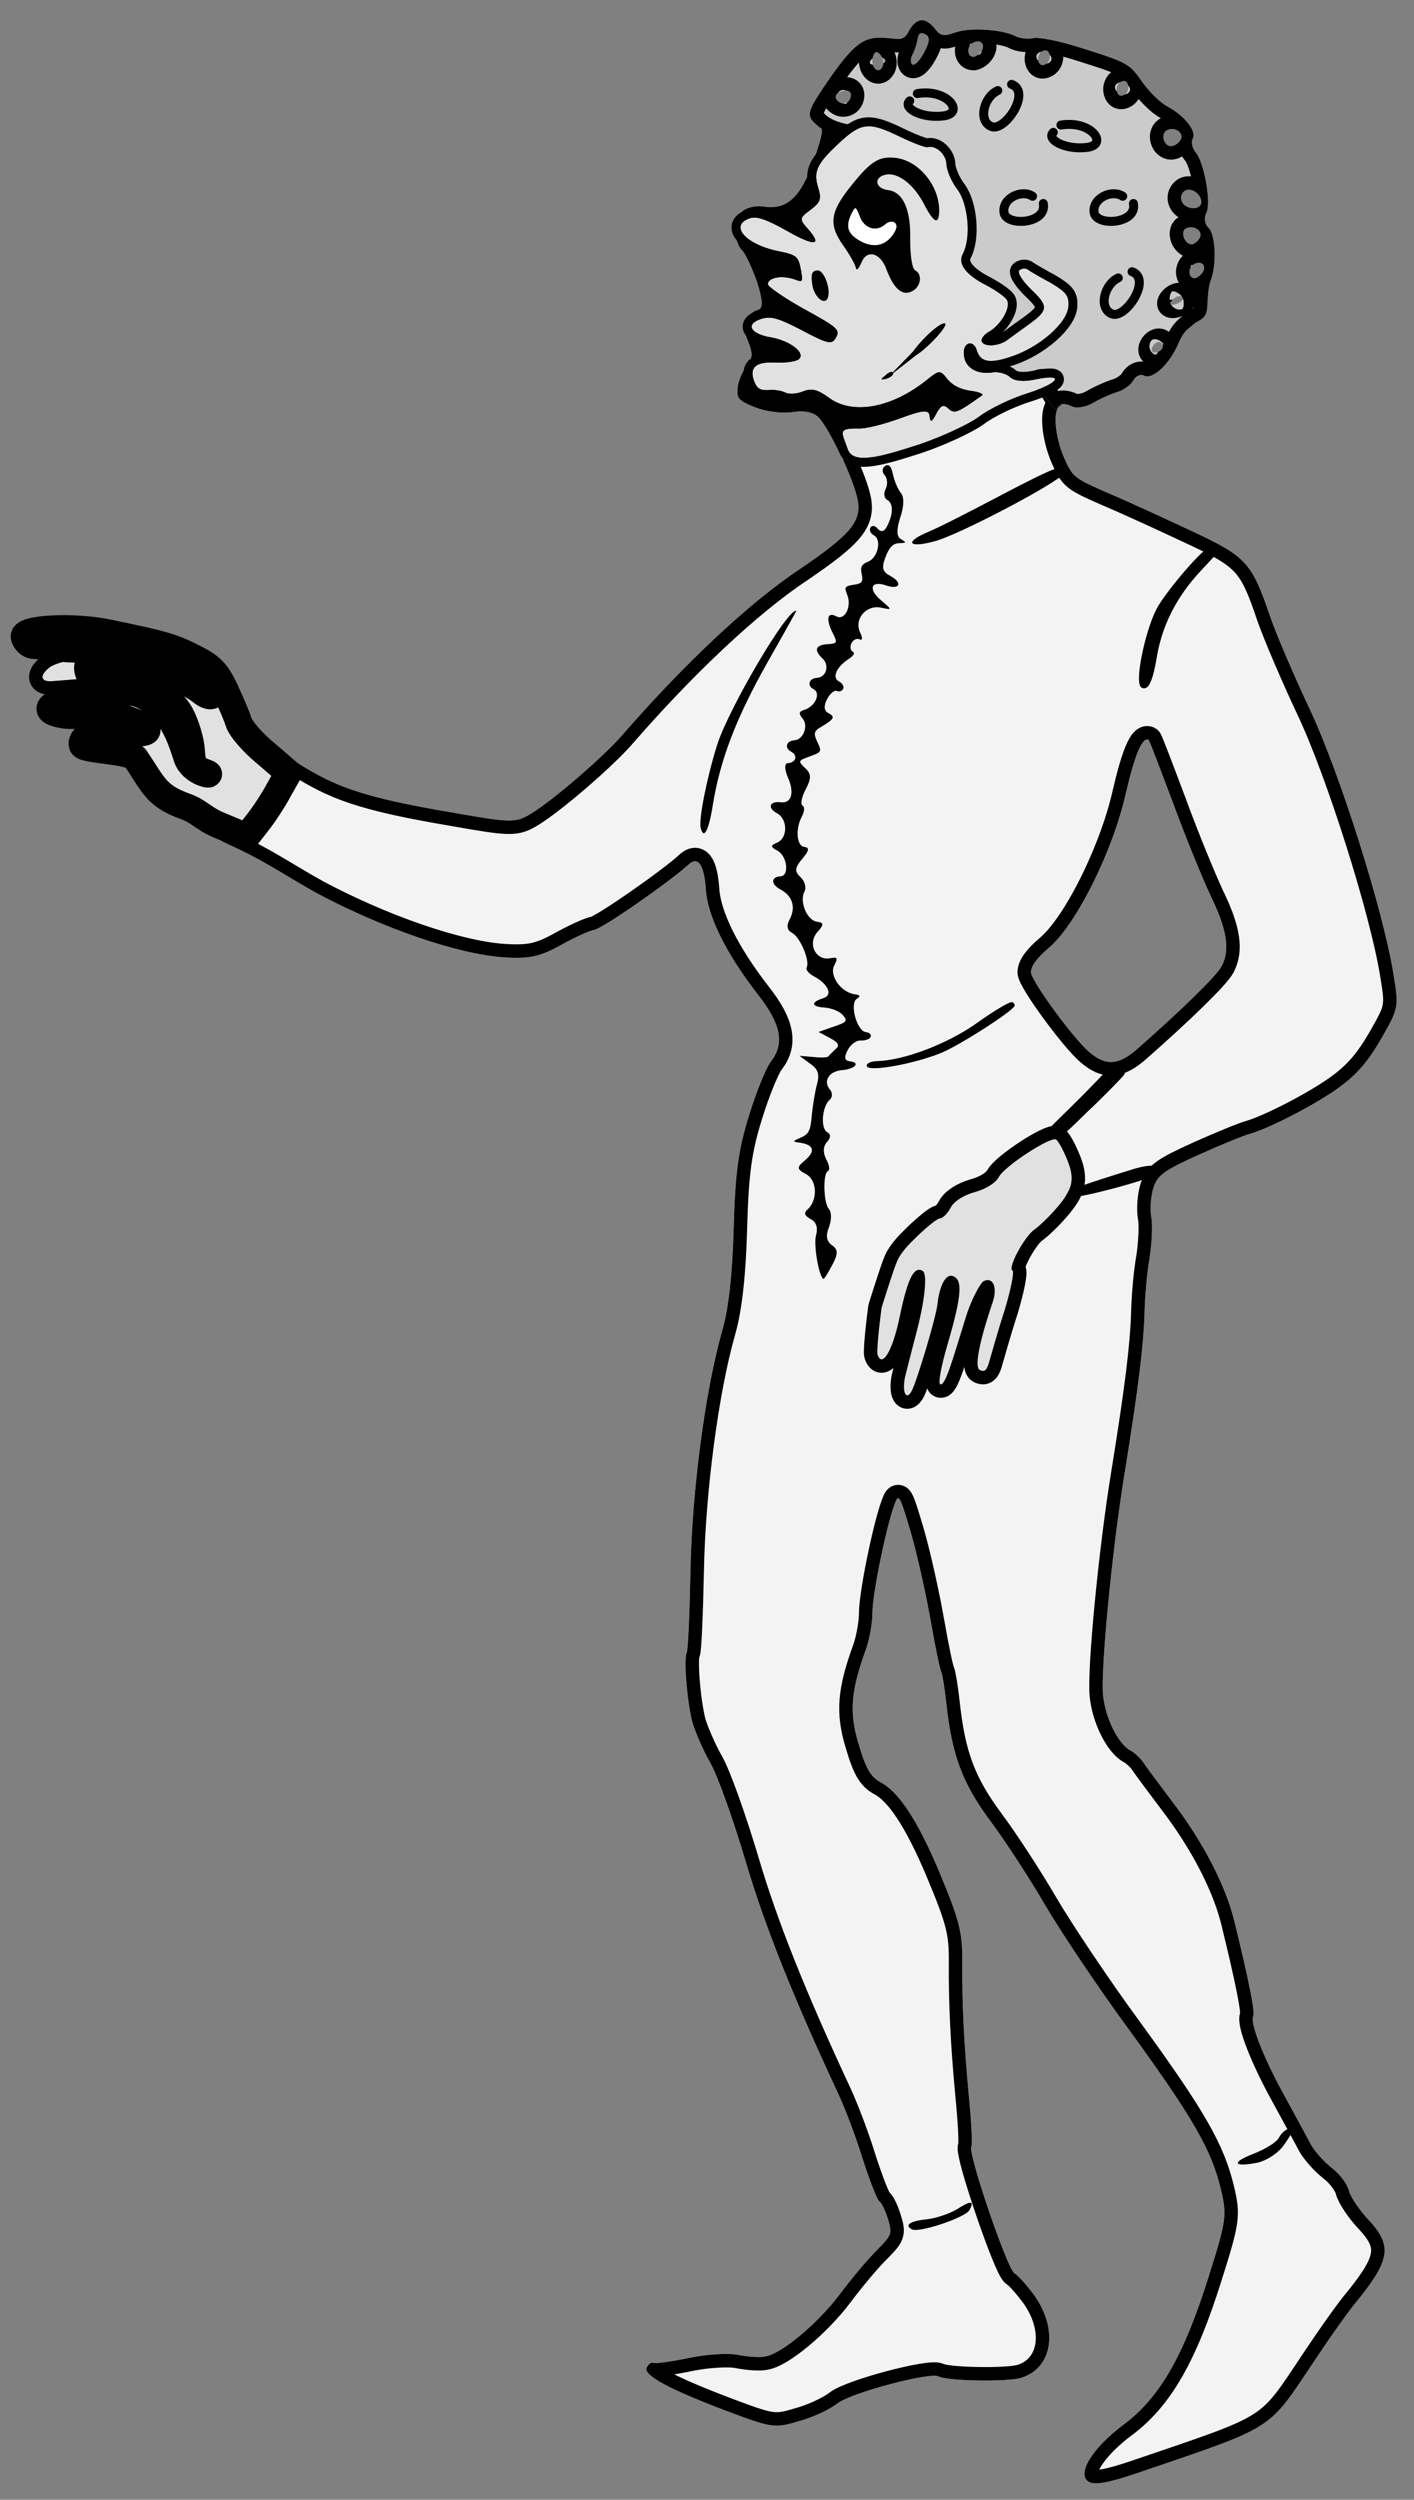 <?xml version="1.0" encoding="UTF-8" standalone="no"?>
<!DOCTYPE svg PUBLIC "-//W3C//DTD SVG 1.1//EN" "http://www.w3.org/Graphics/SVG/1.1/DTD/svg11.dtd">
<svg xmlns:dc="http://purl.org/dc/elements/1.1/" version="1.1" xmlns:xl="http://www.w3.org/1999/xlink" xmlns="http://www.w3.org/2000/svg" viewBox="85.5 67.5 193.5 342" width="193.5" height="342">
  <rect x="85.5" y="67.5" width="193.5" height="342" fill="#808080" stroke="none"/>
  <defs>
    <clipPath id="artboard_clip_path">
      <path d="M 85.5 67.5 L 279 67.5 L 279 382.538 L 279 409.5 L 85.5 409.5 Z"/>
    </clipPath>
    <clipPath id="inner_stroke_clip_path">
      <path d="M 246.051 177.422 C 247.797 182.204 250.153 187.891 251.244 190.216 C 253.428 194.721 253.847 197.489 252.671 199.699 C 251.948 201.059 247.004 205.846 241.132 211.011 C 238.548 213.272 236.823 213.372 234.574 211.45 C 232.324 209.527 226.605 201.688 226.578 200.51 C 226.599 199.649 227.372 198.606 228.986 197.21 C 232.769 194.06 237.85 183.821 239.6 175.882 C 240.79 170.772 241.829 168.271 242.679 168.723 C 242.792 168.783 244.274 172.697 246.051 177.422 Z M 200.873 130.41 C 201.788 132.421 202.574 134.475 202.844 135.765 C 203.486 138.796 201.947 140.595 194.994 145.332 C 188.045 149.924 179.017 158.428 170.56 168.18 C 167.841 171.242 161.267 176.906 158.234 178.783 C 156.075 180.107 155.501 180.093 147.525 178.687 C 134.715 176.529 131.288 175.026 126.312 171.943 C 121.645 169.098 108.59 179.417 116.656 182.979 C 121.597 185.17 124.934 187.54 128.928 189.736 C 137.883 194.498 148.074 198.026 154.381 198.472 C 157.964 198.705 159.38 198.367 162.146 196.857 C 164.01 195.812 166.13 194.832 166.851 194.706 C 168.063 194.478 177.328 187.991 179.621 185.866 C 180.975 184.55 181.838 185.663 182.095 189.144 C 182.292 192.738 184.832 197.942 189.284 203.653 C 192.4 207.637 192.879 210.29 191.009 212.713 C 190.327 213.586 188.949 216.997 187.979 220.189 C 186.543 224.805 186.12 227.925 185.903 235.443 C 185.748 241.613 185.222 246.567 184.312 249.646 C 181.982 257.857 180.205 271.453 179.989 282.388 C 179.872 288.214 179.659 293.263 179.478 293.603 C 179.056 294.396 179.49 300.006 180.219 303.011 C 180.56 304.283 181.7 306.925 182.718 308.702 C 183.763 310.566 185.908 316.65 187.549 322.176 C 190.117 330.883 194.007 340.658 200.193 353.907 C 201.011 355.65 202.549 359.594 203.505 362.719 C 204.517 365.875 205.57 368.543 205.853 368.694 C 206.137 368.844 206.655 369.92 207 371.048 C 207.637 373.132 207.577 373.245 205.367 375.487 C 204.13 376.719 201.91 379.392 200.394 381.421 C 197.424 385.367 192.438 389.55 190.218 389.896 C 189.467 390.078 187.805 389.922 186.547 389.689 C 185.32 389.4 182.243 389.581 179.789 390.094 C 177.335 390.607 175.146 390.897 174.919 390.776 C 174.636 390.625 174.255 390.932 174.014 391.385 C 173.441 392.462 177.125 394.421 185.489 397.559 C 191.065 399.652 191.608 399.723 194.734 398.767 C 196.583 398.297 198.995 397.18 200.107 396.317 C 202.069 394.816 212.793 392.012 213.926 392.615 C 215.116 393.248 222.895 393.385 225.061 392.865 C 229.485 391.655 230.422 386.337 227.067 381.573 C 226.012 380.139 224.783 378.759 224.33 378.518 C 223.366 378.005 217.935 362.105 218.417 361.198 C 218.598 360.858 218.42 357.637 218.053 353.952 C 217.399 346.843 217.154 341.697 217.177 336.184 C 217.229 331.85 216.864 330.347 213.884 323.237 C 211.036 316.561 208.52 312.679 206.026 311.353 C 204.666 310.63 203.977 309.464 202.999 306.109 C 201.672 301.768 201.947 298.789 203.983 293.183 C 204.476 291.845 204.877 289.587 204.883 288.209 C 204.891 285.596 206.692 276.739 207.866 273.438 C 208.483 271.73 208.593 271.934 210.155 277.199 C 211.054 280.294 212.265 285.809 212.893 289.414 C 213.521 293.02 214.189 296.138 214.329 296.285 C 214.439 296.488 214.766 298.334 214.999 300.494 C 215.767 307.663 217.222 311.49 221.027 316.639 C 223.028 319.303 226.345 324.411 228.438 327.995 C 230.531 331.58 235.706 339.348 240.01 345.199 C 248.698 357.161 251.287 361.59 252.585 367.079 C 253.416 370.574 253.342 371.262 250.878 379.039 C 247.509 389.752 244.235 395.499 239.289 399.194 C 235.076 402.333 232.833 405.867 234.413 406.997 C 235.203 407.563 237.223 407.183 241.22 405.818 C 260.132 399.372 258.906 400.174 265.351 390.514 C 267.529 387.238 270.178 383.485 271.302 382.193 C 275.777 376.648 276.027 374.673 272.783 371.203 C 271.524 369.879 270.306 368.068 270.071 367.144 C 269.862 366.306 268.807 364.872 267.707 364.069 C 266.637 363.21 265.409 361.829 264.886 360.897 C 264.421 359.995 262.801 357.026 261.291 354.26 C 258.434 349.106 256.517 344.234 256.999 343.327 C 257.27 342.817 256.377 338.344 254.449 330.485 C 253.227 325.4 250.048 319.348 245.793 313.814 C 244.042 311.502 242.264 309.102 241.905 308.548 C 241.488 307.963 240.702 307.254 240.192 306.983 C 238.492 306.079 236.716 302.445 236.448 299.394 C 236.104 295.94 237.695 279.411 239.389 269.116 C 241.292 257.333 241.98 251.664 242.121 247.16 C 242.179 244.864 242.465 241.454 242.829 239.539 C 243.106 237.651 243.254 235.185 243.053 234.06 C 242.851 232.935 242.984 231.043 243.357 229.933 C 243.974 228.225 244.793 227.643 249.585 225.465 C 252.634 224.106 255.797 222.807 256.548 222.625 C 259.383 221.806 266.016 218.354 269.06 216.047 C 271.373 214.295 272.794 212.579 274.565 209.522 C 276.908 205.389 276.938 205.332 276.166 200.632 C 274.747 191.953 268.84 173.255 264.778 164.625 C 262.624 160.063 260.128 154.228 259.271 151.737 C 256.812 144.468 256.029 143.616 248.45 140.095 C 244.903 138.427 239.821 136.088 237.207 134.989 C 232.492 132.918 232.322 132.828 231.125 130.156 C 229.849 127.224 229.539 123.569 230.557 123.02 C 230.617 122.978 230.69 122.946 230.773 122.925 C 230.322 121.907 229.669 120.768 228.736 119.524 C 225.109 114.688 208.238 125.746 200.873 130.41 Z"/>
    </clipPath>
    <clipPath id="inner_stroke_clip_path_2">
      <path d="M 203.625 86.543 L 213.772 92.419 L 213.884 108.986 L 219.871 115.406 L 219.702 120.232 L 226.32 120.463 L 227.998 119.831 C 227.998 119.831 227.937 121.571 229.999 123.529 L 229.999 123.529 C 230.099 123.221 230.246 123.001 230.441 122.896 C 230.792 122.646 231.593 122.781 232.16 123.083 C 232.783 123.414 234.052 123.216 235.1 122.611 C 236.063 122.032 237.572 121.38 238.44 121.115 C 239.308 120.85 240.274 120.127 240.575 119.56 C 240.907 118.937 241.575 118.638 242.028 118.879 C 243.218 119.512 245.542 117.33 246.761 114.489 C 247.525 112.642 248.164 112.51 248.738 111.937 C 249.522 111.216 250.609 111.27 250.705 109.534 C 250.764 108.449 250.83 106.838 251.138 105.984 C 252.026 103.767 251.874 99.542 250.834 98.626 C 250.358 98.154 250.236 97.29 250.567 96.666 C 251.291 95.306 250.283 89.681 249.111 88.331 C 248.665 87.803 248.456 86.965 248.727 86.455 C 249.269 85.435 247.571 83.296 245.191 82.03 C 244.284 81.548 242.798 80.104 241.883 78.817 C 240.026 76.158 239.912 76.097 233.189 73.976 C 230.454 73.104 227.625 72.545 226.874 72.727 C 226.21 72.883 225.035 72.767 224.412 72.436 C 222.768 71.562 218.497 71.254 216.501 71.864 C 215.112 72.289 214.425 72.701 213.562 71.588 C 212.061 69.626 210.824 69.949 209.769 71.933 C 209.046 73.293 208.267 72.72 206.258 72.67 C 203.505 72.515 202.008 73.827 198.25 79.39 C 196.102 82.61 195.829 83.284 197.009 84.348 C 199.223 86.639 203.625 86.543 203.625 86.543 Z M 239.377 80.455 C 238.852 80.758 238.512 80.577 238.353 80.056 C 238.194 79.536 238.439 78.939 238.846 78.719 C 239.37 78.416 239.711 78.597 239.87 79.118 C 240.029 79.639 239.784 80.236 239.377 80.455 Z M 228.625 76.267 C 228.1 76.57 227.76 76.389 227.601 75.868 C 227.442 75.347 227.686 74.75 228.094 74.531 C 228.618 74.228 228.958 74.409 229.118 74.93 C 229.277 75.45 229.032 76.047 228.625 76.267 Z M 247.096 86.588 C 246.855 87.041 246.27 87.457 245.81 87.503 C 244.775 87.535 244.271 85.885 245.146 85.333 C 246.195 84.727 247.578 85.681 247.096 86.588 Z M 219.885 74.362 C 219.644 74.815 219.146 75.205 218.742 75.281 C 217.851 75.316 217.743 73.877 218.588 73.382 C 219.551 72.803 220.367 73.455 219.885 74.362 Z M 211.984 74.652 C 211.411 75.729 210.702 76.515 210.362 76.334 C 210.079 76.184 210.067 75.523 210.368 74.956 C 210.7 74.333 210.982 73.392 211.083 72.792 C 211.188 72.048 211.508 71.855 212.132 72.186 C 212.812 72.548 212.737 73.235 211.984 74.652 Z M 249.889 95.277 C 249.66 96.392 247.541 96.138 247.17 94.922 C 247.01 94.401 247.225 93.861 247.663 93.585 C 248.595 93.063 250.031 94.19 249.889 95.277 Z M 206.246 76.664 C 205.643 77.797 204.554 76.564 204.96 75.253 C 205.209 74.513 205.469 74.433 205.972 74.992 C 206.392 75.433 206.487 76.211 206.246 76.664 Z M 249.683 100.039 C 249.442 100.492 248.944 100.882 248.627 100.932 C 247.649 100.993 246.975 99.253 247.733 98.784 C 248.782 98.179 250.196 99.076 249.683 100.039 Z M 250.142 104.645 C 249.901 105.098 249.403 105.488 248.999 105.564 C 248.108 105.599 248.001 104.161 248.846 103.665 C 249.808 103.086 250.624 103.738 250.142 104.645 Z M 201.771 81.138 C 201.53 81.591 200.922 81.777 200.469 81.536 C 199.562 81.053 199.697 80.253 200.708 79.991 C 201.694 79.642 202.253 80.231 201.771 81.138 Z M 246.47 109.09 C 245.862 109.276 245.549 109.182 245.73 108.842 C 246.152 108.048 247.193 107.73 247.379 108.338 C 247.402 108.568 246.991 108.931 246.47 109.09 Z M 244.567 115.13 C 244.386 115.47 243.949 115.746 243.518 115.736 C 243.144 115.755 242.982 115.378 243.223 114.924 C 243.494 114.414 243.988 114.168 244.272 114.319 C 244.612 114.499 244.718 114.847 244.567 115.13 Z"/>
    </clipPath>
    <clipPath id="inner_stroke_clip_path_3">
      <path d="M 197.97 84.91 C 198.114 85.674 197.778 86.847 196.922 89.335 C 195.128 94.487 193.246 96.249 190.07 95.796 C 189.012 95.597 187.683 95.909 187.125 96.412 C 185.888 97.644 185.873 100.544 187.106 101.781 C 187.582 102.252 188.479 104.256 189.15 106.139 C 189.946 108.744 189.951 109.691 189.257 109.904 C 187.521 110.435 186.987 112.259 187.941 114.293 C 188.535 115.772 188.544 116.577 187.745 117.533 C 187.153 118.236 186.573 119.6 186.465 120.487 C 186.312 122.005 186.535 122.269 188.866 123.218 C 190.316 123.771 192.548 124.085 193.904 123.861 C 195.489 123.614 196.69 123.816 197.476 124.525 C 198.206 125.215 199.448 127.417 200.56 129.785 C 201.428 129.71 202.212 129.577 202.89 129.377 L 226.388 120.536 L 219.77 120.305 L 219.939 115.479 L 213.952 109.059 L 213.84 92.491 L 203.693 86.616 C 203.693 86.616 201.392 86.536 197.97 84.91 Z"/>
    </clipPath>
    <clipPath id="outer_stroke_clip_path">
      <path d="M 85.5 67.5 L 279 67.5 L 279 409.5 L 85.5 409.5 Z M 98.992 159.911 L 97.673 158.14 C 97.585 157.075 93.051 158.083 92.199 158.866 C 90.762 160.065 91.114 160.906 92.987 160.666 C 93.908 160.574 99.011 160.285 98.992 159.911 Z"/>
    </clipPath>
    <clipPath id="outer_stroke_clip_path_2">
      <path d="M 85.5 67.5 L 279 67.5 L 279 409.5 L 85.5 409.5 Z M 215.016 90.039 L 215.016 90.039 C 215.022 88.661 213.562 87.304 212.434 87.649 C 212.173 87.728 210.353 87.051 208.452 86.113 C 204.338 84.143 203.33 84.262 200.301 87.086 C 197.273 89.911 196.787 90.961 197.451 93.131 C 197.928 94.694 197.774 95.121 196.631 96.04 C 194.817 97.401 194.817 97.401 196.129 98.899 C 198.11 101.188 196.876 101.186 193.139 99.053 C 190.448 97.55 189.111 97.057 188.156 97.349 C 185.174 98.308 187.519 101.009 192.206 101.902 C 194.491 102.39 194.744 102.597 195.075 104.299 C 195.402 106.145 195.402 106.145 194.121 105.683 C 192.44 105.152 190.681 105.453 190.573 106.34 C 190.479 106.654 192.708 108.203 195.455 109.736 C 200.129 112.294 200.466 112.618 199.923 113.638 C 199.411 114.602 198.924 114.561 196.457 113.322 C 191.979 110.941 191.095 110.689 189.62 111.141 C 187.419 111.861 188.218 113.23 191.107 113.676 C 193.679 114.171 195.735 115.773 194.852 116.613 C 194.528 116.949 193.116 117.144 191.681 117.108 C 188.872 116.922 187.959 117.818 188.743 119.762 C 189.122 120.69 189.575 120.931 190.697 120.873 C 191.475 120.778 192.532 120.977 192.985 121.218 C 193.439 121.459 194.56 121.401 195.402 121.049 C 196.591 120.59 197.361 120.782 198.884 121.882 C 202.153 124.348 207.635 123.336 212.531 119.324 C 213.938 118.182 214.198 118.102 215.087 119.302 C 215.839 120.211 216.746 120.693 218.204 120.959 C 219.378 121.075 220.145 121.41 219.911 121.576 C 216.52 123.99 216.143 124.153 215.3 123.414 C 214.627 122.765 214.249 122.928 213.647 124.061 C 213.014 125.252 212.81 125.361 212.718 124.44 C 212.627 123.519 211.879 123.558 208.72 124.713 C 206.633 125.494 204.119 126.12 203.171 126.125 C 200.015 126.046 200.682 126.596 201.504 128.95 C 202.247 131.077 205.887 130.041 211.243 128.308 C 214.255 127.293 218.002 125.578 219.436 124.522 C 220.899 123.41 223.922 121.964 226.179 121.274 C 230.55 119.89 231.273 118.53 227.087 119.43 C 225.528 119.764 224.297 119.619 223.707 119.087 C 223.23 118.616 222.146 118.33 221.282 118.452 C 219.149 118.772 217.509 117.755 217.409 116.029 C 217.221 114.33 218.697 113.879 219.175 115.442 C 219.679 117.091 220.967 117.267 223.892 116.278 C 227.772 114.997 231.589 111.646 231.703 109.381 C 231.796 107.976 231.406 107.478 229.313 106.219 C 227.896 105.466 226.509 104.656 226.143 104.388 C 225.833 104.151 225.285 104.223 224.991 104.503 C 224.697 104.783 225.442 105.979 226.648 107.129 C 229.06 109.429 228.989 109.973 226.065 112.054 C 225.013 112.802 223.813 113.691 223.345 114.024 C 222.233 114.886 220.133 115.006 219.838 114.195 C 219.732 113.848 220.237 113.171 220.935 112.815 C 222.538 111.85 223.861 109.5 223.282 108.538 C 223.062 108.13 221.793 107.237 220.489 106.544 C 217.625 105.094 216.543 103.574 217.236 102.27 C 218.412 100.06 218.009 95.484 216.538 93.466 C 215.676 92.353 215.055 90.787 215.016 90.039 Z"/>
    </clipPath>
    <clipPath id="outer_stroke_clip_path_3">
      <path d="M 85.5 67.5 L 279 67.5 L 279 409.5 L 85.5 409.5 Z M 231.304 225.613 L 231.304 225.613 C 230.815 224.481 230.236 223.519 230.009 223.398 C 229.216 222.976 222.968 227.07 222.215 228.487 C 221.763 229.337 220.45 230.165 218.918 230.586 C 217.385 231.007 216.072 231.836 215.62 232.686 C 215.198 233.48 214.519 234.209 214.089 234.198 C 213.715 234.218 211.927 235.666 210.159 237.488 C 210.159 237.488 208.828 238.775 208.294 239.976 C 207.761 241.178 206.145 246.404 206.145 246.404 C 205.722 249.524 205.477 252.447 205.583 252.794 C 206.14 254.617 207.562 252.734 208.639 247.563 C 209.75 242.193 210.609 240.753 211.743 241.356 C 212.536 241.778 211.895 246.118 210.944 249.683 C 210.437 251.595 209.768 254.22 209.449 255.504 C 208.848 257.729 209.439 259.351 210.283 257.764 C 211.04 256.204 213.638 247.626 213.798 245.821 C 214.123 243.158 215.023 241.602 216.044 242.144 C 217.12 242.717 217.233 244.373 215.192 251.357 C 214.282 254.435 213.874 256.724 214.157 256.875 C 214.837 257.236 215.857 253.521 217.606 247.908 C 218.452 245.087 219.726 243.012 220.047 242.819 C 221.3 242.103 222.023 243.5 221.399 245.494 C 219.819 250.107 218.721 254.473 219.571 254.925 C 220.251 255.286 220.576 254.95 220.925 253.609 C 221.207 252.668 222.06 249.56 222.993 246.712 C 223.839 243.89 224.331 241.461 224.047 241.311 C 223.367 240.949 225.714 236.672 227.001 235.757 C 227.555 235.397 228.996 234.055 230.15 232.705 C 232.457 230.007 232.663 228.662 231.304 225.613 Z"/>
    </clipPath>
    <clipPath id="outer_stroke_clip_path_4">
      <path d="M 85.5 67.5 L 279 67.5 L 279 409.5 L 85.5 409.5 Z M 208.012 99.11 L 208.012 99.11 C 208.614 97.977 207.568 97.347 206.598 98.213 C 205.395 99.246 203.771 98.745 203.18 97.123 C 202.668 95.76 202.555 95.7 202.133 96.493 C 201.109 98.42 201.397 99.519 203.324 100.543 C 205.251 101.568 206.987 101.037 208.012 99.11 Z"/>
    </clipPath>
    <clipPath id="outer_stroke_clip_path_5">
      <path d="M 85.5 67.5 L 279 67.5 L 279 409.5 L 85.5 409.5 Z M 104.058 171.253 L 104.058 171.253 C 103.318 170.159 96.982 170.165 96.758 169.433 C 96.466 168.478 98.157 167.486 99.762 167.613 C 100.454 167.706 105.457 168.136 105.62 167.46 C 105.783 166.784 101.959 165.476 100.534 165.141 C 99.109 164.807 96.156 165.629 94.22 165.32 C 91.331 164.874 91.816 163.824 95.251 163.106 C 98.322 162.472 100.483 161.967 100.886 162.82 L 100.792 162.632 C 101.648 162.159 103.527 161.729 105.62 162.977 C 108.543 164.72 109.805 167.035 111.026 171.029 C 111.799 173.403 115.001 173.68 113.777 173.247 C 112.126 172.66 111.82 172.279 111.7 170.18 C 111.619 168.829 110.956 166.658 110.271 165.349 C 108.598 162.206 103.887 159.992 100.678 160.83 C 98.568 161.38 96.89 159.613 97.673 158.14 C 98.577 156.44 109.757 159.478 112.966 162.057 C 114.682 163.478 115.429 162.348 113.773 160.813 C 110.907 158.272 100.894 155.638 96.255 156.297 C 95.016 156.438 90.88 155.825 90.163 155.807 C 89.359 155.816 88.822 154.962 88.803 154.588 C 88.688 153.437 95.703 153.096 100.273 154.072 C 107.872 155.64 109.013 155.956 111.99 157.467 C 114.344 158.645 115.157 159.441 116.247 161.766 C 116.955 163.305 117.853 165.309 118.145 166.264 C 118.437 167.219 120.112 169.127 121.884 170.579 L 124.976 173.241 L 123.684 175.534 C 123.021 176.781 121.736 178.788 120.847 179.914 L 119.244 181.97 L 115.38 180.351 C 113.249 179.437 112.7 178.457 110.793 177.806 C 106.838 176.357 106.534 174.92 104.058 171.253 Z"/>
    </clipPath>
  </defs>
  <g id="Moor_Passant" stroke="none" stroke-opacity="1" stroke-dasharray="none" fill="none" fill-opacity="1">
    <title>Moor Passant</title>
    <g id="Moor_Passant_Layer_2" clip-path="url(#artboard_clip_path)">
      <title>Layer 2</title>
      <g id="Group_312">
        <g id="Graphic_339">
          <path d="M 246.051 177.422 C 247.797 182.204 250.153 187.891 251.244 190.216 C 253.428 194.721 253.847 197.489 252.671 199.699 C 251.948 201.059 247.004 205.846 241.132 211.011 C 238.548 213.272 236.823 213.372 234.574 211.45 C 232.324 209.527 226.605 201.688 226.578 200.51 C 226.599 199.649 227.372 198.606 228.986 197.21 C 232.769 194.06 237.85 183.821 239.6 175.882 C 240.79 170.772 241.829 168.271 242.679 168.723 C 242.792 168.783 244.274 172.697 246.051 177.422 Z M 200.873 130.41 C 201.788 132.421 202.574 134.475 202.844 135.765 C 203.486 138.796 201.947 140.595 194.994 145.332 C 188.045 149.924 179.017 158.428 170.56 168.18 C 167.841 171.242 161.267 176.906 158.234 178.783 C 156.075 180.107 155.501 180.093 147.525 178.687 C 134.715 176.529 131.288 175.026 126.312 171.943 C 121.645 169.098 108.59 179.417 116.656 182.979 C 121.597 185.17 124.934 187.54 128.928 189.736 C 137.883 194.498 148.074 198.026 154.381 198.472 C 157.964 198.705 159.38 198.367 162.146 196.857 C 164.01 195.812 166.13 194.832 166.851 194.706 C 168.063 194.478 177.328 187.991 179.621 185.866 C 180.975 184.55 181.838 185.663 182.095 189.144 C 182.292 192.738 184.832 197.942 189.284 203.653 C 192.4 207.637 192.879 210.29 191.009 212.713 C 190.327 213.586 188.949 216.997 187.979 220.189 C 186.543 224.805 186.12 227.925 185.903 235.443 C 185.748 241.613 185.222 246.567 184.312 249.646 C 181.982 257.857 180.205 271.453 179.989 282.388 C 179.872 288.214 179.659 293.263 179.478 293.603 C 179.056 294.396 179.49 300.006 180.219 303.011 C 180.56 304.283 181.7 306.925 182.718 308.702 C 183.763 310.566 185.908 316.65 187.549 322.176 C 190.117 330.883 194.007 340.658 200.193 353.907 C 201.011 355.65 202.549 359.594 203.505 362.719 C 204.517 365.875 205.57 368.543 205.853 368.694 C 206.137 368.844 206.655 369.92 207 371.048 C 207.637 373.132 207.577 373.245 205.367 375.487 C 204.13 376.719 201.91 379.392 200.394 381.421 C 197.424 385.367 192.438 389.55 190.218 389.896 C 189.467 390.078 187.805 389.922 186.547 389.689 C 185.32 389.4 182.243 389.581 179.789 390.094 C 177.335 390.607 175.146 390.897 174.919 390.776 C 174.636 390.625 174.255 390.932 174.014 391.385 C 173.441 392.462 177.125 394.421 185.489 397.559 C 191.065 399.652 191.608 399.723 194.734 398.767 C 196.583 398.297 198.995 397.18 200.107 396.317 C 202.069 394.816 212.793 392.012 213.926 392.615 C 215.116 393.248 222.895 393.385 225.061 392.865 C 229.485 391.655 230.422 386.337 227.067 381.573 C 226.012 380.139 224.783 378.759 224.33 378.518 C 223.366 378.005 217.935 362.105 218.417 361.198 C 218.598 360.858 218.42 357.637 218.053 353.952 C 217.399 346.843 217.154 341.697 217.177 336.184 C 217.229 331.85 216.864 330.347 213.884 323.237 C 211.036 316.561 208.52 312.679 206.026 311.353 C 204.666 310.63 203.977 309.464 202.999 306.109 C 201.672 301.768 201.947 298.789 203.983 293.183 C 204.476 291.845 204.877 289.587 204.883 288.209 C 204.891 285.596 206.692 276.739 207.866 273.438 C 208.483 271.73 208.593 271.934 210.155 277.199 C 211.054 280.294 212.265 285.809 212.893 289.414 C 213.521 293.02 214.189 296.138 214.329 296.285 C 214.439 296.488 214.766 298.334 214.999 300.494 C 215.767 307.663 217.222 311.49 221.027 316.639 C 223.028 319.303 226.345 324.411 228.438 327.995 C 230.531 331.58 235.706 339.348 240.01 345.199 C 248.698 357.161 251.287 361.59 252.585 367.079 C 253.416 370.574 253.342 371.262 250.878 379.039 C 247.509 389.752 244.235 395.499 239.289 399.194 C 235.076 402.333 232.833 405.867 234.413 406.997 C 235.203 407.563 237.223 407.183 241.22 405.818 C 260.132 399.372 258.906 400.174 265.351 390.514 C 267.529 387.238 270.178 383.485 271.302 382.193 C 275.777 376.648 276.027 374.673 272.783 371.203 C 271.524 369.879 270.306 368.068 270.071 367.144 C 269.862 366.306 268.807 364.872 267.707 364.069 C 266.637 363.21 265.409 361.829 264.886 360.897 C 264.421 359.995 262.801 357.026 261.291 354.26 C 258.434 349.106 256.517 344.234 256.999 343.327 C 257.27 342.817 256.377 338.344 254.449 330.485 C 253.227 325.4 250.048 319.348 245.793 313.814 C 244.042 311.502 242.264 309.102 241.905 308.548 C 241.488 307.963 240.702 307.254 240.192 306.983 C 238.492 306.079 236.716 302.445 236.448 299.394 C 236.104 295.94 237.695 279.411 239.389 269.116 C 241.292 257.333 241.98 251.664 242.121 247.16 C 242.179 244.864 242.465 241.454 242.829 239.539 C 243.106 237.651 243.254 235.185 243.053 234.06 C 242.851 232.935 242.984 231.043 243.357 229.933 C 243.974 228.225 244.793 227.643 249.585 225.465 C 252.634 224.106 255.797 222.807 256.548 222.625 C 259.383 221.806 266.016 218.354 269.06 216.047 C 271.373 214.295 272.794 212.579 274.565 209.522 C 276.908 205.389 276.938 205.332 276.166 200.632 C 274.747 191.953 268.84 173.255 264.778 164.625 C 262.624 160.063 260.128 154.228 259.271 151.737 C 256.812 144.468 256.029 143.616 248.45 140.095 C 244.903 138.427 239.821 136.088 237.207 134.989 C 232.492 132.918 232.322 132.828 231.125 130.156 C 229.849 127.224 229.539 123.569 230.557 123.02 C 230.617 122.978 230.69 122.946 230.773 122.925 C 230.322 121.907 229.669 120.768 228.736 119.524 C 225.109 114.688 208.238 125.746 200.873 130.41 Z" fill="#f3f3f3"/>
          <path d="M 246.051 177.422 C 247.797 182.204 250.153 187.891 251.244 190.216 C 253.428 194.721 253.847 197.489 252.671 199.699 C 251.948 201.059 247.004 205.846 241.132 211.011 C 238.548 213.272 236.823 213.372 234.574 211.45 C 232.324 209.527 226.605 201.688 226.578 200.51 C 226.599 199.649 227.372 198.606 228.986 197.21 C 232.769 194.06 237.85 183.821 239.6 175.882 C 240.79 170.772 241.829 168.271 242.679 168.723 C 242.792 168.783 244.274 172.697 246.051 177.422 Z M 200.873 130.41 C 201.788 132.421 202.574 134.475 202.844 135.765 C 203.486 138.796 201.947 140.595 194.994 145.332 C 188.045 149.924 179.017 158.428 170.56 168.18 C 167.841 171.242 161.267 176.906 158.234 178.783 C 156.075 180.107 155.501 180.093 147.525 178.687 C 134.715 176.529 131.288 175.026 126.312 171.943 C 121.645 169.098 108.59 179.417 116.656 182.979 C 121.597 185.17 124.934 187.54 128.928 189.736 C 137.883 194.498 148.074 198.026 154.381 198.472 C 157.964 198.705 159.38 198.367 162.146 196.857 C 164.01 195.812 166.13 194.832 166.851 194.706 C 168.063 194.478 177.328 187.991 179.621 185.866 C 180.975 184.55 181.838 185.663 182.095 189.144 C 182.292 192.738 184.832 197.942 189.284 203.653 C 192.4 207.637 192.879 210.29 191.009 212.713 C 190.327 213.586 188.949 216.997 187.979 220.189 C 186.543 224.805 186.12 227.925 185.903 235.443 C 185.748 241.613 185.222 246.567 184.312 249.646 C 181.982 257.857 180.205 271.453 179.989 282.388 C 179.872 288.214 179.659 293.263 179.478 293.603 C 179.056 294.396 179.49 300.006 180.219 303.011 C 180.56 304.283 181.7 306.925 182.718 308.702 C 183.763 310.566 185.908 316.65 187.549 322.176 C 190.117 330.883 194.007 340.658 200.193 353.907 C 201.011 355.65 202.549 359.594 203.505 362.719 C 204.517 365.875 205.57 368.543 205.853 368.694 C 206.137 368.844 206.655 369.92 207 371.048 C 207.637 373.132 207.577 373.245 205.367 375.487 C 204.13 376.719 201.91 379.392 200.394 381.421 C 197.424 385.367 192.438 389.55 190.218 389.896 C 189.467 390.078 187.805 389.922 186.547 389.689 C 185.32 389.4 182.243 389.581 179.789 390.094 C 177.335 390.607 175.146 390.897 174.919 390.776 C 174.636 390.625 174.255 390.932 174.014 391.385 C 173.441 392.462 177.125 394.421 185.489 397.559 C 191.065 399.652 191.608 399.723 194.734 398.767 C 196.583 398.297 198.995 397.18 200.107 396.317 C 202.069 394.816 212.793 392.012 213.926 392.615 C 215.116 393.248 222.895 393.385 225.061 392.865 C 229.485 391.655 230.422 386.337 227.067 381.573 C 226.012 380.139 224.783 378.759 224.33 378.518 C 223.366 378.005 217.935 362.105 218.417 361.198 C 218.598 360.858 218.42 357.637 218.053 353.952 C 217.399 346.843 217.154 341.697 217.177 336.184 C 217.229 331.85 216.864 330.347 213.884 323.237 C 211.036 316.561 208.52 312.679 206.026 311.353 C 204.666 310.63 203.977 309.464 202.999 306.109 C 201.672 301.768 201.947 298.789 203.983 293.183 C 204.476 291.845 204.877 289.587 204.883 288.209 C 204.891 285.596 206.692 276.739 207.866 273.438 C 208.483 271.73 208.593 271.934 210.155 277.199 C 211.054 280.294 212.265 285.809 212.893 289.414 C 213.521 293.02 214.189 296.138 214.329 296.285 C 214.439 296.488 214.766 298.334 214.999 300.494 C 215.767 307.663 217.222 311.49 221.027 316.639 C 223.028 319.303 226.345 324.411 228.438 327.995 C 230.531 331.58 235.706 339.348 240.01 345.199 C 248.698 357.161 251.287 361.59 252.585 367.079 C 253.416 370.574 253.342 371.262 250.878 379.039 C 247.509 389.752 244.235 395.499 239.289 399.194 C 235.076 402.333 232.833 405.867 234.413 406.997 C 235.203 407.563 237.223 407.183 241.22 405.818 C 260.132 399.372 258.906 400.174 265.351 390.514 C 267.529 387.238 270.178 383.485 271.302 382.193 C 275.777 376.648 276.027 374.673 272.783 371.203 C 271.524 369.879 270.306 368.068 270.071 367.144 C 269.862 366.306 268.807 364.872 267.707 364.069 C 266.637 363.21 265.409 361.829 264.886 360.897 C 264.421 359.995 262.801 357.026 261.291 354.26 C 258.434 349.106 256.517 344.234 256.999 343.327 C 257.27 342.817 256.377 338.344 254.449 330.485 C 253.227 325.4 250.048 319.348 245.793 313.814 C 244.042 311.502 242.264 309.102 241.905 308.548 C 241.488 307.963 240.702 307.254 240.192 306.983 C 238.492 306.079 236.716 302.445 236.448 299.394 C 236.104 295.94 237.695 279.411 239.389 269.116 C 241.292 257.333 241.98 251.664 242.121 247.16 C 242.179 244.864 242.465 241.454 242.829 239.539 C 243.106 237.651 243.254 235.185 243.053 234.06 C 242.851 232.935 242.984 231.043 243.357 229.933 C 243.974 228.225 244.793 227.643 249.585 225.465 C 252.634 224.106 255.797 222.807 256.548 222.625 C 259.383 221.806 266.016 218.354 269.06 216.047 C 271.373 214.295 272.794 212.579 274.565 209.522 C 276.908 205.389 276.938 205.332 276.166 200.632 C 274.747 191.953 268.84 173.255 264.778 164.625 C 262.624 160.063 260.128 154.228 259.271 151.737 C 256.812 144.468 256.029 143.616 248.45 140.095 C 244.903 138.427 239.821 136.088 237.207 134.989 C 232.492 132.918 232.322 132.828 231.125 130.156 C 229.849 127.224 229.539 123.569 230.557 123.02 C 230.617 122.978 230.69 122.946 230.773 122.925 C 230.322 121.907 229.669 120.768 228.736 119.524 C 225.109 114.688 208.238 125.746 200.873 130.41 Z" stroke="black" stroke-linecap="round" stroke-linejoin="round" stroke-width="3.679" clip-path="url(#inner_stroke_clip_path)"/>
        </g>
        <g id="Graphic_338">
          <path d="M 203.625 86.543 L 213.772 92.419 L 213.884 108.986 L 219.871 115.406 L 219.702 120.232 L 226.32 120.463 L 227.998 119.831 C 227.998 119.831 227.937 121.571 229.999 123.529 L 229.999 123.529 C 230.099 123.221 230.246 123.001 230.441 122.896 C 230.792 122.646 231.593 122.781 232.16 123.083 C 232.783 123.414 234.052 123.216 235.1 122.611 C 236.063 122.032 237.572 121.38 238.44 121.115 C 239.308 120.85 240.274 120.127 240.575 119.56 C 240.907 118.937 241.575 118.638 242.028 118.879 C 243.218 119.512 245.542 117.33 246.761 114.489 C 247.525 112.642 248.164 112.51 248.738 111.937 C 249.522 111.216 250.609 111.27 250.705 109.534 C 250.764 108.449 250.83 106.838 251.138 105.984 C 252.026 103.767 251.874 99.542 250.834 98.626 C 250.358 98.154 250.236 97.29 250.567 96.666 C 251.291 95.306 250.283 89.681 249.111 88.331 C 248.665 87.803 248.456 86.965 248.727 86.455 C 249.269 85.435 247.571 83.296 245.191 82.03 C 244.284 81.548 242.798 80.104 241.883 78.817 C 240.026 76.158 239.912 76.097 233.189 73.976 C 230.454 73.104 227.625 72.545 226.874 72.727 C 226.21 72.883 225.035 72.767 224.412 72.436 C 222.768 71.562 218.497 71.254 216.501 71.864 C 215.112 72.289 214.425 72.701 213.562 71.588 C 212.061 69.626 210.824 69.949 209.769 71.933 C 209.046 73.293 208.267 72.72 206.258 72.67 C 203.505 72.515 202.008 73.827 198.25 79.39 C 196.102 82.61 195.829 83.284 197.009 84.348 C 199.223 86.639 203.625 86.543 203.625 86.543 Z M 239.377 80.455 C 238.852 80.758 238.512 80.577 238.353 80.056 C 238.194 79.536 238.439 78.939 238.846 78.719 C 239.37 78.416 239.711 78.597 239.87 79.118 C 240.029 79.639 239.784 80.236 239.377 80.455 Z M 228.625 76.267 C 228.1 76.57 227.76 76.389 227.601 75.868 C 227.442 75.347 227.686 74.75 228.094 74.531 C 228.618 74.228 228.958 74.409 229.118 74.93 C 229.277 75.45 229.032 76.047 228.625 76.267 Z M 247.096 86.588 C 246.855 87.041 246.27 87.457 245.81 87.503 C 244.775 87.535 244.271 85.885 245.146 85.333 C 246.195 84.727 247.578 85.681 247.096 86.588 Z M 219.885 74.362 C 219.644 74.815 219.146 75.205 218.742 75.281 C 217.851 75.316 217.743 73.877 218.588 73.382 C 219.551 72.803 220.367 73.455 219.885 74.362 Z M 211.984 74.652 C 211.411 75.729 210.702 76.515 210.362 76.334 C 210.079 76.184 210.067 75.523 210.368 74.956 C 210.7 74.333 210.982 73.392 211.083 72.792 C 211.188 72.048 211.508 71.855 212.132 72.186 C 212.812 72.548 212.737 73.235 211.984 74.652 Z M 249.889 95.277 C 249.66 96.392 247.541 96.138 247.17 94.922 C 247.01 94.401 247.225 93.861 247.663 93.585 C 248.595 93.063 250.031 94.19 249.889 95.277 Z M 206.246 76.664 C 205.643 77.797 204.554 76.564 204.96 75.253 C 205.209 74.513 205.469 74.433 205.972 74.992 C 206.392 75.433 206.487 76.211 206.246 76.664 Z M 249.683 100.039 C 249.442 100.492 248.944 100.882 248.627 100.932 C 247.649 100.993 246.975 99.253 247.733 98.784 C 248.782 98.179 250.196 99.076 249.683 100.039 Z M 250.142 104.645 C 249.901 105.098 249.403 105.488 248.999 105.564 C 248.108 105.599 248.001 104.161 248.846 103.665 C 249.808 103.086 250.624 103.738 250.142 104.645 Z M 201.771 81.138 C 201.53 81.591 200.922 81.777 200.469 81.536 C 199.562 81.053 199.697 80.253 200.708 79.991 C 201.694 79.642 202.253 80.231 201.771 81.138 Z M 246.47 109.09 C 245.862 109.276 245.549 109.182 245.73 108.842 C 246.152 108.048 247.193 107.73 247.379 108.338 C 247.402 108.568 246.991 108.931 246.47 109.09 Z M 244.567 115.13 C 244.386 115.47 243.949 115.746 243.518 115.736 C 243.144 115.755 242.982 115.378 243.223 114.924 C 243.494 114.414 243.988 114.168 244.272 114.319 C 244.612 114.499 244.718 114.847 244.567 115.13 Z" fill="#cbcbcb"/>
          <path d="M 203.625 86.543 L 213.772 92.419 L 213.884 108.986 L 219.871 115.406 L 219.702 120.232 L 226.32 120.463 L 227.998 119.831 C 227.998 119.831 227.937 121.571 229.999 123.529 L 229.999 123.529 C 230.099 123.221 230.246 123.001 230.441 122.896 C 230.792 122.646 231.593 122.781 232.16 123.083 C 232.783 123.414 234.052 123.216 235.1 122.611 C 236.063 122.032 237.572 121.38 238.44 121.115 C 239.308 120.85 240.274 120.127 240.575 119.56 C 240.907 118.937 241.575 118.638 242.028 118.879 C 243.218 119.512 245.542 117.33 246.761 114.489 C 247.525 112.642 248.164 112.51 248.738 111.937 C 249.522 111.216 250.609 111.27 250.705 109.534 C 250.764 108.449 250.83 106.838 251.138 105.984 C 252.026 103.767 251.874 99.542 250.834 98.626 C 250.358 98.154 250.236 97.29 250.567 96.666 C 251.291 95.306 250.283 89.681 249.111 88.331 C 248.665 87.803 248.456 86.965 248.727 86.455 C 249.269 85.435 247.571 83.296 245.191 82.03 C 244.284 81.548 242.798 80.104 241.883 78.817 C 240.026 76.158 239.912 76.097 233.189 73.976 C 230.454 73.104 227.625 72.545 226.874 72.727 C 226.21 72.883 225.035 72.767 224.412 72.436 C 222.768 71.562 218.497 71.254 216.501 71.864 C 215.112 72.289 214.425 72.701 213.562 71.588 C 212.061 69.626 210.824 69.949 209.769 71.933 C 209.046 73.293 208.267 72.72 206.258 72.67 C 203.505 72.515 202.008 73.827 198.25 79.39 C 196.102 82.61 195.829 83.284 197.009 84.348 C 199.223 86.639 203.625 86.543 203.625 86.543 Z M 239.377 80.455 C 238.852 80.758 238.512 80.577 238.353 80.056 C 238.194 79.536 238.439 78.939 238.846 78.719 C 239.37 78.416 239.711 78.597 239.87 79.118 C 240.029 79.639 239.784 80.236 239.377 80.455 Z M 228.625 76.267 C 228.1 76.57 227.76 76.389 227.601 75.868 C 227.442 75.347 227.686 74.75 228.094 74.531 C 228.618 74.228 228.958 74.409 229.118 74.93 C 229.277 75.45 229.032 76.047 228.625 76.267 Z M 247.096 86.588 C 246.855 87.041 246.27 87.457 245.81 87.503 C 244.775 87.535 244.271 85.885 245.146 85.333 C 246.195 84.727 247.578 85.681 247.096 86.588 Z M 219.885 74.362 C 219.644 74.815 219.146 75.205 218.742 75.281 C 217.851 75.316 217.743 73.877 218.588 73.382 C 219.551 72.803 220.367 73.455 219.885 74.362 Z M 211.984 74.652 C 211.411 75.729 210.702 76.515 210.362 76.334 C 210.079 76.184 210.067 75.523 210.368 74.956 C 210.7 74.333 210.982 73.392 211.083 72.792 C 211.188 72.048 211.508 71.855 212.132 72.186 C 212.812 72.548 212.737 73.235 211.984 74.652 Z M 249.889 95.277 C 249.66 96.392 247.541 96.138 247.17 94.922 C 247.01 94.401 247.225 93.861 247.663 93.585 C 248.595 93.063 250.031 94.19 249.889 95.277 Z M 206.246 76.664 C 205.643 77.797 204.554 76.564 204.96 75.253 C 205.209 74.513 205.469 74.433 205.972 74.992 C 206.392 75.433 206.487 76.211 206.246 76.664 Z M 249.683 100.039 C 249.442 100.492 248.944 100.882 248.627 100.932 C 247.649 100.993 246.975 99.253 247.733 98.784 C 248.782 98.179 250.196 99.076 249.683 100.039 Z M 250.142 104.645 C 249.901 105.098 249.403 105.488 248.999 105.564 C 248.108 105.599 248.001 104.161 248.846 103.665 C 249.808 103.086 250.624 103.738 250.142 104.645 Z M 201.771 81.138 C 201.53 81.591 200.922 81.777 200.469 81.536 C 199.562 81.053 199.697 80.253 200.708 79.991 C 201.694 79.642 202.253 80.231 201.771 81.138 Z M 246.47 109.09 C 245.862 109.276 245.549 109.182 245.73 108.842 C 246.152 108.048 247.193 107.73 247.379 108.338 C 247.402 108.568 246.991 108.931 246.47 109.09 Z M 244.567 115.13 C 244.386 115.47 243.949 115.746 243.518 115.736 C 243.144 115.755 242.982 115.378 243.223 114.924 C 243.494 114.414 243.988 114.168 244.272 114.319 C 244.612 114.499 244.718 114.847 244.567 115.13 Z" stroke="black" stroke-linecap="round" stroke-linejoin="round" stroke-width="3.679" clip-path="url(#inner_stroke_clip_path_2)"/>
        </g>
        <g id="Graphic_337">
          <path d="M 197.97 84.91 C 198.114 85.674 197.778 86.847 196.922 89.335 C 195.128 94.487 193.246 96.249 190.07 95.796 C 189.012 95.597 187.683 95.909 187.125 96.412 C 185.888 97.644 185.873 100.544 187.106 101.781 C 187.582 102.252 188.479 104.256 189.15 106.139 C 189.946 108.744 189.951 109.691 189.257 109.904 C 187.521 110.435 186.987 112.259 187.941 114.293 C 188.535 115.772 188.544 116.577 187.745 117.533 C 187.153 118.236 186.573 119.6 186.465 120.487 C 186.312 122.005 186.535 122.269 188.866 123.218 C 190.316 123.771 192.548 124.085 193.904 123.861 C 195.489 123.614 196.69 123.816 197.476 124.525 C 198.206 125.215 199.448 127.417 200.56 129.785 C 201.428 129.71 202.212 129.577 202.89 129.377 L 226.388 120.536 L 219.77 120.305 L 219.939 115.479 L 213.952 109.059 L 213.84 92.491 L 203.693 86.616 C 203.693 86.616 201.392 86.536 197.97 84.91 Z" fill="black"/>
          <path d="M 197.97 84.91 C 198.114 85.674 197.778 86.847 196.922 89.335 C 195.128 94.487 193.246 96.249 190.07 95.796 C 189.012 95.597 187.683 95.909 187.125 96.412 C 185.888 97.644 185.873 100.544 187.106 101.781 C 187.582 102.252 188.479 104.256 189.15 106.139 C 189.946 108.744 189.951 109.691 189.257 109.904 C 187.521 110.435 186.987 112.259 187.941 114.293 C 188.535 115.772 188.544 116.577 187.745 117.533 C 187.153 118.236 186.573 119.6 186.465 120.487 C 186.312 122.005 186.535 122.269 188.866 123.218 C 190.316 123.771 192.548 124.085 193.904 123.861 C 195.489 123.614 196.69 123.816 197.476 124.525 C 198.206 125.215 199.448 127.417 200.56 129.785 C 201.428 129.71 202.212 129.577 202.89 129.377 L 226.388 120.536 L 219.77 120.305 L 219.939 115.479 L 213.952 109.059 L 213.84 92.491 L 203.693 86.616 C 203.693 86.616 201.392 86.536 197.97 84.91 Z" stroke="black" stroke-linecap="round" stroke-linejoin="round" stroke-width="2.452" clip-path="url(#inner_stroke_clip_path_3)"/>
        </g>
        <g id="Graphic_336">
          <path d="M 98.992 159.911 C 99.011 160.285 93.908 160.574 92.987 160.666 C 91.114 160.906 90.762 160.065 92.199 158.866 C 93.051 158.083 97.585 157.075 97.673 158.14 Z" fill="#e1e1e1"/>
          <path d="M 98.992 159.911 C 99.011 160.285 93.908 160.574 92.987 160.666 C 91.114 160.906 90.762 160.065 92.199 158.866 C 93.051 158.083 97.585 157.075 97.673 158.14 Z" stroke="black" stroke-linecap="round" stroke-linejoin="round" stroke-width="3.679" clip-path="url(#outer_stroke_clip_path)"/>
        </g>
        <g id="Graphic_335">
          <path d="M 215.016 90.039 C 215.055 90.787 215.676 92.353 216.538 93.466 C 218.009 95.484 218.412 100.06 217.236 102.27 C 216.543 103.574 217.625 105.094 220.489 106.544 C 221.793 107.237 223.062 108.13 223.282 108.538 C 223.861 109.5 222.538 111.85 220.935 112.815 C 220.237 113.171 219.732 113.848 219.838 114.195 C 220.133 115.006 222.233 114.886 223.345 114.024 C 223.813 113.691 225.013 112.802 226.065 112.054 C 228.989 109.973 229.06 109.429 226.648 107.129 C 225.442 105.979 224.697 104.783 224.991 104.503 C 225.285 104.223 225.833 104.151 226.143 104.388 C 226.509 104.656 227.896 105.466 229.313 106.219 C 231.406 107.478 231.796 107.976 231.703 109.381 C 231.589 111.646 227.772 114.997 223.892 116.278 C 220.967 117.267 219.679 117.091 219.175 115.442 C 218.697 113.879 217.221 114.33 217.409 116.029 C 217.509 117.755 219.149 118.772 221.282 118.452 C 222.146 118.33 223.23 118.616 223.707 119.087 C 224.297 119.619 225.528 119.764 227.087 119.43 C 231.273 118.53 230.55 119.89 226.179 121.274 C 223.922 121.964 220.899 123.41 219.436 124.522 C 218.002 125.578 214.255 127.293 211.243 128.308 C 205.887 130.041 202.247 131.077 201.504 128.95 C 200.682 126.596 200.015 126.046 203.171 126.125 C 204.119 126.12 206.633 125.494 208.72 124.713 C 211.879 123.558 212.627 123.519 212.718 124.44 C 212.81 125.361 213.014 125.252 213.647 124.061 C 214.249 122.928 214.627 122.765 215.3 123.414 C 216.143 124.153 216.52 123.99 219.911 121.576 C 220.145 121.41 219.378 121.075 218.204 120.959 C 216.746 120.693 215.839 120.211 215.087 119.302 C 214.198 118.102 213.938 118.182 212.531 119.324 C 207.635 123.336 202.153 124.348 198.884 121.882 C 197.361 120.782 196.591 120.59 195.402 121.049 C 194.56 121.401 193.439 121.459 192.985 121.218 C 192.532 120.977 191.475 120.778 190.697 120.873 C 189.575 120.931 189.122 120.69 188.743 119.762 C 187.959 117.818 188.872 116.922 191.681 117.108 C 193.116 117.144 194.528 116.949 194.852 116.613 C 195.735 115.773 193.679 114.171 191.107 113.676 C 188.218 113.23 187.419 111.861 189.62 111.141 C 191.095 110.689 191.979 110.941 196.457 113.322 C 198.924 114.561 199.411 114.602 199.923 113.638 C 200.466 112.618 200.129 112.294 195.455 109.736 C 192.708 108.203 190.479 106.654 190.573 106.34 C 190.681 105.453 192.44 105.152 194.121 105.683 C 195.402 106.145 195.402 106.145 195.075 104.299 C 194.744 102.597 194.491 102.39 192.206 101.902 C 187.519 101.009 185.174 98.308 188.156 97.349 C 189.111 97.057 190.448 97.55 193.139 99.053 C 196.876 101.186 198.11 101.188 196.129 98.899 C 194.817 97.401 194.817 97.401 196.631 96.04 C 197.774 95.121 197.928 94.694 197.451 93.131 C 196.787 90.961 197.273 89.911 200.301 87.086 C 203.33 84.262 204.338 84.143 208.452 86.113 C 210.353 87.051 212.173 87.728 212.434 87.649 C 213.562 87.304 215.022 88.661 215.016 90.039 Z" fill="#e1e1e1"/>
          <path d="M 215.016 90.039 C 215.055 90.787 215.676 92.353 216.538 93.466 C 218.009 95.484 218.412 100.06 217.236 102.27 C 216.543 103.574 217.625 105.094 220.489 106.544 C 221.793 107.237 223.062 108.13 223.282 108.538 C 223.861 109.5 222.538 111.85 220.935 112.815 C 220.237 113.171 219.732 113.848 219.838 114.195 C 220.133 115.006 222.233 114.886 223.345 114.024 C 223.813 113.691 225.013 112.802 226.065 112.054 C 228.989 109.973 229.06 109.429 226.648 107.129 C 225.442 105.979 224.697 104.783 224.991 104.503 C 225.285 104.223 225.833 104.151 226.143 104.388 C 226.509 104.656 227.896 105.466 229.313 106.219 C 231.406 107.478 231.796 107.976 231.703 109.381 C 231.589 111.646 227.772 114.997 223.892 116.278 C 220.967 117.267 219.679 117.091 219.175 115.442 C 218.697 113.879 217.221 114.33 217.409 116.029 C 217.509 117.755 219.149 118.772 221.282 118.452 C 222.146 118.33 223.23 118.616 223.707 119.087 C 224.297 119.619 225.528 119.764 227.087 119.43 C 231.273 118.53 230.55 119.89 226.179 121.274 C 223.922 121.964 220.899 123.41 219.436 124.522 C 218.002 125.578 214.255 127.293 211.243 128.308 C 205.887 130.041 202.247 131.077 201.504 128.95 C 200.682 126.596 200.015 126.046 203.171 126.125 C 204.119 126.12 206.633 125.494 208.72 124.713 C 211.879 123.558 212.627 123.519 212.718 124.44 C 212.81 125.361 213.014 125.252 213.647 124.061 C 214.249 122.928 214.627 122.765 215.3 123.414 C 216.143 124.153 216.52 123.99 219.911 121.576 C 220.145 121.41 219.378 121.075 218.204 120.959 C 216.746 120.693 215.839 120.211 215.087 119.302 C 214.198 118.102 213.938 118.182 212.531 119.324 C 207.635 123.336 202.153 124.348 198.884 121.882 C 197.361 120.782 196.591 120.59 195.402 121.049 C 194.56 121.401 193.439 121.459 192.985 121.218 C 192.532 120.977 191.475 120.778 190.697 120.873 C 189.575 120.931 189.122 120.69 188.743 119.762 C 187.959 117.818 188.872 116.922 191.681 117.108 C 193.116 117.144 194.528 116.949 194.852 116.613 C 195.735 115.773 193.679 114.171 191.107 113.676 C 188.218 113.23 187.419 111.861 189.62 111.141 C 191.095 110.689 191.979 110.941 196.457 113.322 C 198.924 114.561 199.411 114.602 199.923 113.638 C 200.466 112.618 200.129 112.294 195.455 109.736 C 192.708 108.203 190.479 106.654 190.573 106.34 C 190.681 105.453 192.44 105.152 194.121 105.683 C 195.402 106.145 195.402 106.145 195.075 104.299 C 194.744 102.597 194.491 102.39 192.206 101.902 C 187.519 101.009 185.174 98.308 188.156 97.349 C 189.111 97.057 190.448 97.55 193.139 99.053 C 196.876 101.186 198.11 101.188 196.129 98.899 C 194.817 97.401 194.817 97.401 196.631 96.04 C 197.774 95.121 197.928 94.694 197.451 93.131 C 196.787 90.961 197.273 89.911 200.301 87.086 C 203.33 84.262 204.338 84.143 208.452 86.113 C 210.353 87.051 212.173 87.728 212.434 87.649 C 213.562 87.304 215.022 88.661 215.016 90.039 Z" stroke="black" stroke-linecap="round" stroke-linejoin="round" stroke-width="2.452" clip-path="url(#outer_stroke_clip_path_2)"/>
        </g>
        <g id="Graphic_334">
          <path d="M 231.101 132.252 C 230.469 133.442 216.937 140.569 213.525 141.517 C 209.766 142.572 209.157 141.666 212.61 140.231 C 214.002 139.663 218.599 137.308 222.847 135.06 C 230.209 131.196 232.006 130.551 231.101 132.252 Z" fill="black"/>
        </g>
        <g id="Graphic_333">
          <path d="M 252.403 142.778 C 252.343 142.892 251.163 144.154 249.805 145.613 C 246.442 149.205 244.446 153.232 243.76 157.666 C 243.355 160.068 242.862 161.405 242.311 161.621 C 241.791 161.78 241.424 161.513 241.385 160.765 C 241.179 158.693 242.523 153.156 243.789 150.775 C 244.934 148.621 249.492 143.194 250.832 142.452 C 251.356 142.149 252.584 142.438 252.403 142.778 Z" fill="black"/>
        </g>
        <g id="Graphic_332">
          <path d="M 208.752 134.908 C 209.255 135.466 209.222 136.758 208.696 138.295 C 208.165 139.976 208.17 140.924 208.794 141.255 C 209.557 141.734 209.614 141.764 208.492 141.822 C 207.688 141.83 207.126 142.477 206.664 143.757 C 206.11 145.208 206.27 145.729 207.347 146.302 C 209.047 147.206 208.648 148.229 206.797 147.609 C 204.719 146.867 204.23 148.061 206.029 149.6 C 207.632 150.961 207.632 150.961 206.061 150.634 C 204.032 150.21 202.317 152.206 203.218 154.066 C 203.574 154.764 203.506 155.165 203.166 154.984 C 202.77 154.773 202.275 155.019 202.034 155.472 C 201.793 155.926 201.866 156.473 202.149 156.624 C 202.546 156.835 202.365 157.175 201.576 157.701 C 199.882 158.835 199.359 160.229 200.323 160.742 C 200.776 160.983 201.052 161.42 200.872 161.761 C 200.721 162.044 200.344 162.207 200.004 162.026 C 199.72 161.875 199.105 162.348 198.683 163.141 C 198.201 164.048 198.27 164.739 198.78 165.01 C 199.8 165.553 199.736 165.81 198.016 166.858 C 196.88 167.49 196.786 167.803 197.331 168.966 C 197.986 170.332 197.956 170.388 196.333 170.979 C 194.71 171.57 194.68 171.627 195.69 172.6 C 196.533 173.339 196.545 174 195.761 175.473 C 195.189 176.55 195.02 177.551 195.304 177.702 C 195.644 177.882 195.599 178.513 195.237 179.193 C 194.303 180.95 194.533 183.253 195.564 183.365 C 196.308 183.47 196.24 183.87 195.264 185.023 C 194.227 186.289 194.216 186.72 195.086 187.546 C 195.619 188.047 195.884 188.915 195.583 189.482 C 194.859 190.842 195.943 193.454 197.317 193.603 C 198.261 193.742 198.284 193.972 197.368 195.011 C 195.95 196.584 197.124 199.025 199.174 198.589 C 200.068 198.41 200.208 198.557 199.666 199.577 C 198.943 200.937 200.55 203.246 202.439 203.523 C 203.183 203.628 203.322 203.775 202.768 204.135 C 201.719 204.74 202.743 208.556 203.974 208.702 C 204.518 208.773 204.798 209.067 204.617 209.407 C 204.466 209.69 203.859 209.876 203.285 209.862 C 202.741 209.791 201.922 210.373 201.531 211.11 C 200.988 212.13 201.034 212.591 201.778 212.696 C 203.296 212.849 202.527 213.748 200.771 213.905 C 198.959 214.032 198.092 215.389 199.068 216.562 C 199.431 216.973 199.443 217.634 199.062 217.94 C 197.976 218.889 197.757 221.899 198.721 222.411 C 199.231 222.682 199.19 223.169 198.658 223.759 C 198.126 224.349 198.105 225.21 198.57 226.112 C 199.009 226.927 199.078 227.617 198.818 227.697 C 198.093 227.966 198.163 232.074 198.945 232.926 C 199.308 233.338 199.31 234.429 198.941 235.396 C 198.482 236.533 198.577 237.311 199.367 237.876 C 200.213 238.472 200.199 239.046 199.385 240.576 C 198.813 241.653 198.274 242.529 198.161 242.469 C 197.594 242.168 196.811 237.898 197.16 236.557 C 197.476 235.417 197.207 234.692 196.413 234.27 C 195.563 233.818 195.487 233.414 196.015 232.968 C 197.426 231.682 197.351 228.952 195.764 228.109 C 194.517 227.446 194.494 227.215 195.667 226.24 C 197.134 224.984 196.869 224.116 194.981 223.839 C 193.893 223.697 193.923 223.64 195.055 223.152 C 196.187 222.663 196.428 222.21 196.599 219.974 C 196.749 218.6 197.056 216.655 197.338 215.714 C 197.657 214.43 197.445 213.736 196.315 212.989 L 194.905 211.949 L 196.854 212.113 C 197.885 212.225 198.776 212.19 198.866 212.02 C 198.926 211.906 199.368 211.487 199.809 211.067 C 200.454 210.537 200.291 210.16 199.044 209.497 L 197.514 208.684 L 199.571 207.96 C 201.424 207.346 201.514 207.176 200.845 206.384 C 200.399 205.856 199.318 205.426 198.344 205.345 C 196.509 205.241 196.41 204.607 198.146 204.076 C 199.535 203.652 198.827 202.112 196.9 201.087 C 196.163 200.696 195.717 200.167 195.898 199.827 C 196.35 198.977 195.024 195.728 193.891 195.125 C 193.211 194.764 193.082 194.186 193.564 193.279 C 194.438 191.636 193.96 190.073 192.316 189.199 C 190.956 188.476 190.981 187.471 192.333 187.39 C 193.541 187.306 193.236 184.599 191.875 183.876 C 190.912 183.363 190.946 183.163 191.787 182.811 C 193.353 182.19 193.305 179.547 191.831 178.763 C 190.528 178.07 190.753 177.1 192.271 177.252 C 193.816 177.492 194.255 175.981 193.331 173.891 C 192.843 172.758 192.834 171.954 193.295 171.908 C 194.416 171.85 194.728 170.853 193.765 170.341 C 192.802 169.828 193.114 168.831 194.235 168.773 C 195.443 168.689 196.181 166.754 195.315 165.785 C 194.785 165.14 194.793 164.853 195.574 164.614 C 197.05 164.163 197.871 162.346 196.85 161.803 C 195.887 161.291 196.199 160.294 197.32 160.236 C 198.615 160.125 199.059 158.47 198.019 157.554 C 196.813 156.404 197.118 155.694 198.9 155.623 C 200.109 155.539 200.112 155.395 199.401 153.999 C 198.5 152.139 198.725 151.168 199.972 151.831 C 201.105 152.434 202.073 150.477 201.452 148.911 C 201.02 147.809 201.08 147.695 202.349 147.497 C 203.444 147.352 203.651 147.099 203.419 146.031 C 203.214 145.049 203.395 144.709 204.323 144.331 C 205.629 143.789 206.207 141.334 205.074 140.731 C 204.621 140.49 204.431 140.026 204.612 139.686 C 204.793 139.346 205.28 139.387 205.613 139.855 C 206.089 140.326 206.493 140.25 206.855 139.57 C 207.759 137.87 207.768 136.348 206.918 135.896 C 206.465 135.655 206.396 134.964 206.697 134.397 C 206.998 133.83 206.963 132.939 206.544 132.498 C 206.181 132.087 206.195 131.513 206.633 131.237 C 207.157 130.934 207.464 131.315 207.695 132.383 C 207.874 133.278 208.362 134.41 208.752 134.908 Z" fill="black"/>
        </g>
        <g id="Graphic_331">
          <path d="M 190.48 158.198 C 186.241 165.759 184.062 171.361 183.043 177.653 C 182.496 181.143 181.803 182.446 181.386 180.77 C 181.097 179.672 182.185 174.071 183.622 169.455 C 185.213 164.412 193.4 150.518 194.477 151.09 C 194.477 151.09 192.703 154.291 190.48 158.198 Z" fill="black"/>
        </g>
        <g id="Graphic_330">
          <path d="M 224.337 205.134 C 223.885 205.984 217.056 210.35 214.501 211.464 C 210.931 212.982 204.382 214.225 204.116 213.357 C 204.01 213.01 204.591 212.737 205.425 212.672 C 209.16 212.622 215.277 210.277 219.284 207.391 C 221.623 205.727 223.751 204.459 224.034 204.61 C 224.261 204.73 224.427 204.964 224.337 205.134 Z" fill="black"/>
        </g>
        <g id="Graphic_329">
          <path d="M 239.082 214.361 C 238.962 214.588 235.88 217.742 234.176 219.308 C 231.939 221.463 230.336 223.246 229.599 222.854 C 228.522 222.281 229.365 222.271 235.797 215.604 C 240.615 210.333 239.082 214.361 239.082 214.361 Z" fill="black"/>
          <path d="M 239.082 214.361 C 238.962 214.588 235.88 217.742 234.176 219.308 C 231.939 221.463 230.336 223.246 229.599 222.854 C 228.522 222.281 229.365 222.271 235.797 215.604 C 240.615 210.333 239.082 214.361 239.082 214.361 Z" stroke="black" stroke-linecap="round" stroke-linejoin="round" stroke-width=".613"/>
        </g>
        <g id="Graphic_328">
          <path d="M 244.303 227.547 C 243.881 228.341 231.723 231.595 231.567 230.931 C 231.461 230.584 238.639 228.368 240.462 227.811 C 243.617 226.799 244.303 227.547 244.303 227.547 Z" fill="black"/>
          <path d="M 244.303 227.547 C 243.881 228.341 231.723 231.595 231.567 230.931 C 231.461 230.584 238.639 228.368 240.462 227.811 C 243.617 226.799 244.303 227.547 244.303 227.547 Z" stroke="black" stroke-linecap="round" stroke-linejoin="round" stroke-width=".613"/>
        </g>
        <g id="Graphic_327">
          <path d="M 231.304 225.613 C 232.663 228.662 232.457 230.007 230.15 232.705 C 228.996 234.055 227.555 235.397 227.001 235.757 C 225.714 236.672 223.367 240.949 224.047 241.311 C 224.331 241.461 223.839 243.89 222.993 246.712 C 222.06 249.56 221.207 252.668 220.925 253.609 C 220.576 254.95 220.251 255.286 219.571 254.925 C 218.721 254.473 219.819 250.107 221.399 245.494 C 222.023 243.5 221.3 242.103 220.047 242.819 C 219.726 243.012 218.452 245.087 217.606 247.908 C 215.857 253.521 214.837 257.236 214.157 256.875 C 213.874 256.724 214.282 254.435 215.192 251.357 C 217.233 244.373 217.12 242.717 216.044 242.144 C 215.023 241.602 214.123 243.158 213.798 245.821 C 213.638 247.626 211.04 256.204 210.283 257.764 C 209.439 259.351 208.848 257.729 209.449 255.504 C 209.768 254.22 210.437 251.595 210.944 249.683 C 211.895 246.118 212.536 241.778 211.743 241.356 C 210.609 240.753 209.75 242.193 208.639 247.563 C 207.562 252.734 206.14 254.617 205.583 252.794 C 205.477 252.447 205.722 249.524 206.145 246.404 C 206.145 246.404 207.761 241.178 208.294 239.976 C 208.828 238.775 210.159 237.488 210.159 237.488 C 211.927 235.666 213.715 234.218 214.089 234.198 C 214.519 234.209 215.198 233.48 215.62 232.686 C 216.072 231.836 217.385 231.007 218.918 230.586 C 220.45 230.165 221.763 229.337 222.215 228.487 C 222.968 227.07 229.216 222.976 230.009 223.398 C 230.236 223.519 230.815 224.481 231.304 225.613 Z" fill="#e1e1e1"/>
          <path d="M 231.304 225.613 C 232.663 228.662 232.457 230.007 230.15 232.705 C 228.996 234.055 227.555 235.397 227.001 235.757 C 225.714 236.672 223.367 240.949 224.047 241.311 C 224.331 241.461 223.839 243.89 222.993 246.712 C 222.06 249.56 221.207 252.668 220.925 253.609 C 220.576 254.95 220.251 255.286 219.571 254.925 C 218.721 254.473 219.819 250.107 221.399 245.494 C 222.023 243.5 221.3 242.103 220.047 242.819 C 219.726 243.012 218.452 245.087 217.606 247.908 C 215.857 253.521 214.837 257.236 214.157 256.875 C 213.874 256.724 214.282 254.435 215.192 251.357 C 217.233 244.373 217.12 242.717 216.044 242.144 C 215.023 241.602 214.123 243.158 213.798 245.821 C 213.638 247.626 211.04 256.204 210.283 257.764 C 209.439 259.351 208.848 257.729 209.449 255.504 C 209.768 254.22 210.437 251.595 210.944 249.683 C 211.895 246.118 212.536 241.778 211.743 241.356 C 210.609 240.753 209.75 242.193 208.639 247.563 C 207.562 252.734 206.14 254.617 205.583 252.794 C 205.477 252.447 205.722 249.524 206.145 246.404 C 206.145 246.404 207.761 241.178 208.294 239.976 C 208.828 238.775 210.159 237.488 210.159 237.488 C 211.927 235.666 213.715 234.218 214.089 234.198 C 214.519 234.209 215.198 233.48 215.62 232.686 C 216.072 231.836 217.385 231.007 218.918 230.586 C 220.45 230.165 221.763 229.337 222.215 228.487 C 222.968 227.07 229.216 222.976 230.009 223.398 C 230.236 223.519 230.815 224.481 231.304 225.613 Z" stroke="black" stroke-linecap="round" stroke-linejoin="round" stroke-width="3.679" clip-path="url(#outer_stroke_clip_path_3)"/>
        </g>
        <g id="Graphic_326">
          <path d="M 261.001 361.231 C 260.172 362.244 258.655 363.182 257.444 363.41 C 254.212 364.018 254 363.324 257.102 362.138 C 258.668 361.517 260.185 360.579 260.486 360.012 C 261.059 358.935 262.078 358.386 262.29 359.081 C 262.343 359.254 261.744 360.244 261.001 361.231 Z" fill="black"/>
        </g>
        <g id="Graphic_325">
          <path d="M 218.172 369.864 C 217.629 370.884 211.258 373.021 210.295 372.509 C 209.218 371.937 210.036 371.354 212.339 371.125 C 213.578 370.983 215.344 370.396 216.393 369.79 C 218.377 368.519 218.865 368.56 218.172 369.864 Z" fill="black"/>
        </g>
        <g id="Graphic_324">
          <path d="M 207.89 89.085 C 205.741 88.888 204.632 89.607 202.053 92.816 C 199.09 96.475 198.847 98.163 200.87 101.056 C 201.786 102.343 202.527 103.682 202.63 104.173 C 202.706 104.577 203 104.297 203.365 103.473 C 204.103 101.539 206.014 102.046 206.844 104.451 C 207.788 106.915 208.91 107.948 210.129 107.433 C 211.492 106.922 211.825 105.064 210.749 104.491 C 210.295 104.25 210.028 102.291 210.056 100.051 C 210.126 96.091 209.036 93.766 207.061 93.515 C 205.486 93.332 205.001 92.057 206.307 91.515 C 207.99 90.811 210.333 92.42 211.87 95.273 C 213.293 98.065 214.003 98.37 214.027 96.274 C 214 92.77 211.099 89.338 207.89 89.085 Z" fill="black"/>
        </g>
        <g id="Graphic_323">
          <path d="M 208.012 99.11 C 206.987 101.037 205.251 101.568 203.324 100.543 C 201.397 99.519 201.109 98.42 202.133 96.493 C 202.555 95.7 202.668 95.76 203.18 97.123 C 203.771 98.745 205.395 99.246 206.598 98.213 C 207.568 97.347 208.614 97.977 208.012 99.11 Z" fill="white"/>
          <path d="M 208.012 99.11 C 206.987 101.037 205.251 101.568 203.324 100.543 C 201.397 99.519 201.109 98.42 202.133 96.493 C 202.555 95.7 202.668 95.76 203.18 97.123 C 203.771 98.745 205.395 99.246 206.598 98.213 C 207.568 97.347 208.614 97.977 208.012 99.11 Z" stroke="black" stroke-linecap="round" stroke-linejoin="round" stroke-width="2.452" clip-path="url(#outer_stroke_clip_path_4)"/>
        </g>
        <g id="Graphic_322">
          <path d="M 213.04 112.761 C 212.217 113.487 211.067 114.693 210.442 115.596 L 207.052 119.078 L 210.801 116.151 C 212.552 115.046 215.327 112.014 214.817 111.743 C 214.59 111.622 213.832 112.092 213.04 112.761 Z" fill="black"/>
        </g>
        <g id="Graphic_321">
          <path d="M 197.367 104.5 C 196.619 104.539 196.465 104.966 196.633 106.291 C 196.82 107.99 198.223 109.317 198.735 108.354 C 199.307 107.277 198.288 104.409 197.367 104.5 Z" fill="black"/>
        </g>
        <g id="Graphic_320">
          <path d="M 206.685 118.833 C 205.923 119.446 205.95 119.532 206.788 119.324 C 207.395 119.138 207.806 118.775 207.727 118.515 C 207.647 118.254 207.156 118.357 206.685 118.833 Z" fill="black"/>
        </g>
        <g id="Graphic_319">
          <path d="M 104.058 171.253 C 106.534 174.92 106.838 176.357 110.793 177.806 C 112.7 178.457 113.249 179.437 115.38 180.351 L 119.244 181.97 L 120.847 179.914 C 121.736 178.788 123.021 176.781 123.684 175.534 L 124.976 173.241 L 121.884 170.579 C 120.112 169.127 118.437 167.219 118.145 166.264 C 117.853 165.309 116.955 163.305 116.247 161.766 C 115.157 159.441 114.344 158.645 111.99 157.467 C 109.013 155.956 107.872 155.64 100.273 154.072 C 95.703 153.096 88.688 153.437 88.803 154.588 C 88.822 154.962 89.359 155.816 90.163 155.807 C 90.88 155.825 95.016 156.438 96.255 156.297 C 100.894 155.638 110.907 158.272 113.773 160.813 C 115.429 162.348 114.682 163.478 112.966 162.057 C 109.757 159.478 98.577 156.44 97.673 158.14 C 96.89 159.613 98.568 161.38 100.678 160.83 C 103.887 159.992 108.598 162.206 110.271 165.349 C 110.956 166.658 111.619 168.829 111.7 170.18 C 111.82 172.279 112.126 172.66 113.777 173.247 C 115.001 173.68 111.799 173.403 111.026 171.029 C 109.805 167.035 108.543 164.72 105.62 162.977 C 103.527 161.729 101.648 162.159 100.792 162.632 L 100.886 162.82 C 100.483 161.967 98.322 162.472 95.251 163.106 C 91.816 163.824 91.331 164.874 94.22 165.32 C 96.156 165.629 99.109 164.807 100.534 165.141 C 101.959 165.476 105.783 166.784 105.62 167.46 C 105.457 168.136 100.454 167.706 99.762 167.613 C 98.157 167.486 96.466 168.478 96.758 169.433 C 96.982 170.165 103.318 170.159 104.058 171.253 Z" fill="#e1e1e1"/>
          <path d="M 104.058 171.253 C 106.534 174.92 106.838 176.357 110.793 177.806 C 112.7 178.457 113.249 179.437 115.38 180.351 L 119.244 181.97 L 120.847 179.914 C 121.736 178.788 123.021 176.781 123.684 175.534 L 124.976 173.241 L 121.884 170.579 C 120.112 169.127 118.437 167.219 118.145 166.264 C 117.853 165.309 116.955 163.305 116.247 161.766 C 115.157 159.441 114.344 158.645 111.99 157.467 C 109.013 155.956 107.872 155.64 100.273 154.072 C 95.703 153.096 88.688 153.437 88.803 154.588 C 88.822 154.962 89.359 155.816 90.163 155.807 C 90.88 155.825 95.016 156.438 96.255 156.297 C 100.894 155.638 110.907 158.272 113.773 160.813 C 115.429 162.348 114.682 163.478 112.966 162.057 C 109.757 159.478 98.577 156.44 97.673 158.14 C 96.89 159.613 98.568 161.38 100.678 160.83 C 103.887 159.992 108.598 162.206 110.271 165.349 C 110.956 166.658 111.619 168.829 111.7 170.18 C 111.82 172.279 112.126 172.66 113.777 173.247 C 115.001 173.68 111.799 173.403 111.026 171.029 C 109.805 167.035 108.543 164.72 105.62 162.977 C 103.527 161.729 101.648 162.159 100.792 162.632 L 100.886 162.82 C 100.483 161.967 98.322 162.472 95.251 163.106 C 91.816 163.824 91.331 164.874 94.22 165.32 C 96.156 165.629 99.109 164.807 100.534 165.141 C 101.959 165.476 105.783 166.784 105.62 167.46 C 105.457 168.136 100.454 167.706 99.762 167.613 C 98.157 167.486 96.466 168.478 96.758 169.433 C 96.982 170.165 103.318 170.159 104.058 171.253 Z" stroke="black" stroke-linecap="round" stroke-linejoin="round" stroke-width="3.679" clip-path="url(#outer_stroke_clip_path_5)"/>
        </g>
        <g id="Line_318">
          <path d="M 211.031 80.303 C 215.17 79.613 217.583 82.954 214.652 83.353 C 211.721 83.751 208.952 82.299 209.992 81.301" stroke="black" stroke-linecap="round" stroke-linejoin="round" stroke-width="1.226"/>
        </g>
        <g id="Line_317">
          <path d="M 230.682 84.61 C 234.82 83.92 237.233 87.261 234.302 87.66 C 231.371 88.058 228.603 86.606 229.642 85.608" stroke="black" stroke-linecap="round" stroke-linejoin="round" stroke-width="1.226"/>
        </g>
        <g id="Line_316">
          <path d="M 223.928 79.04 C 226.714 80.047 222.977 85.634 221.133 84.801 C 219.288 83.968 220.166 80.738 222.047 79.889" stroke="black" stroke-linecap="round" stroke-linejoin="round" stroke-width="1.226"/>
        </g>
        <g id="Line_315">
          <path d="M 240.415 104.673 C 243.201 105.68 239.464 111.266 237.619 110.434 C 235.775 109.601 236.653 106.37 238.534 105.522" stroke="black" stroke-linecap="round" stroke-linejoin="round" stroke-width="1.226"/>
        </g>
        <g id="Line_314">
          <path d="M 240.603 95.341 C 241.163 98.156 235.476 98.519 235.223 96.556 C 234.971 94.594 237.671 93.365 239.137 94.353" stroke="black" stroke-linecap="round" stroke-linejoin="round" stroke-width="1.226"/>
        </g>
        <g id="Line_313">
          <path d="M 228.27 95.341 C 228.83 98.156 223.143 98.519 222.89 96.556 C 222.638 94.594 225.338 93.365 226.804 94.353" stroke="black" stroke-linecap="round" stroke-linejoin="round" stroke-width="1.226"/>
        </g>
      </g>
    </g>
  </g>
</svg>

